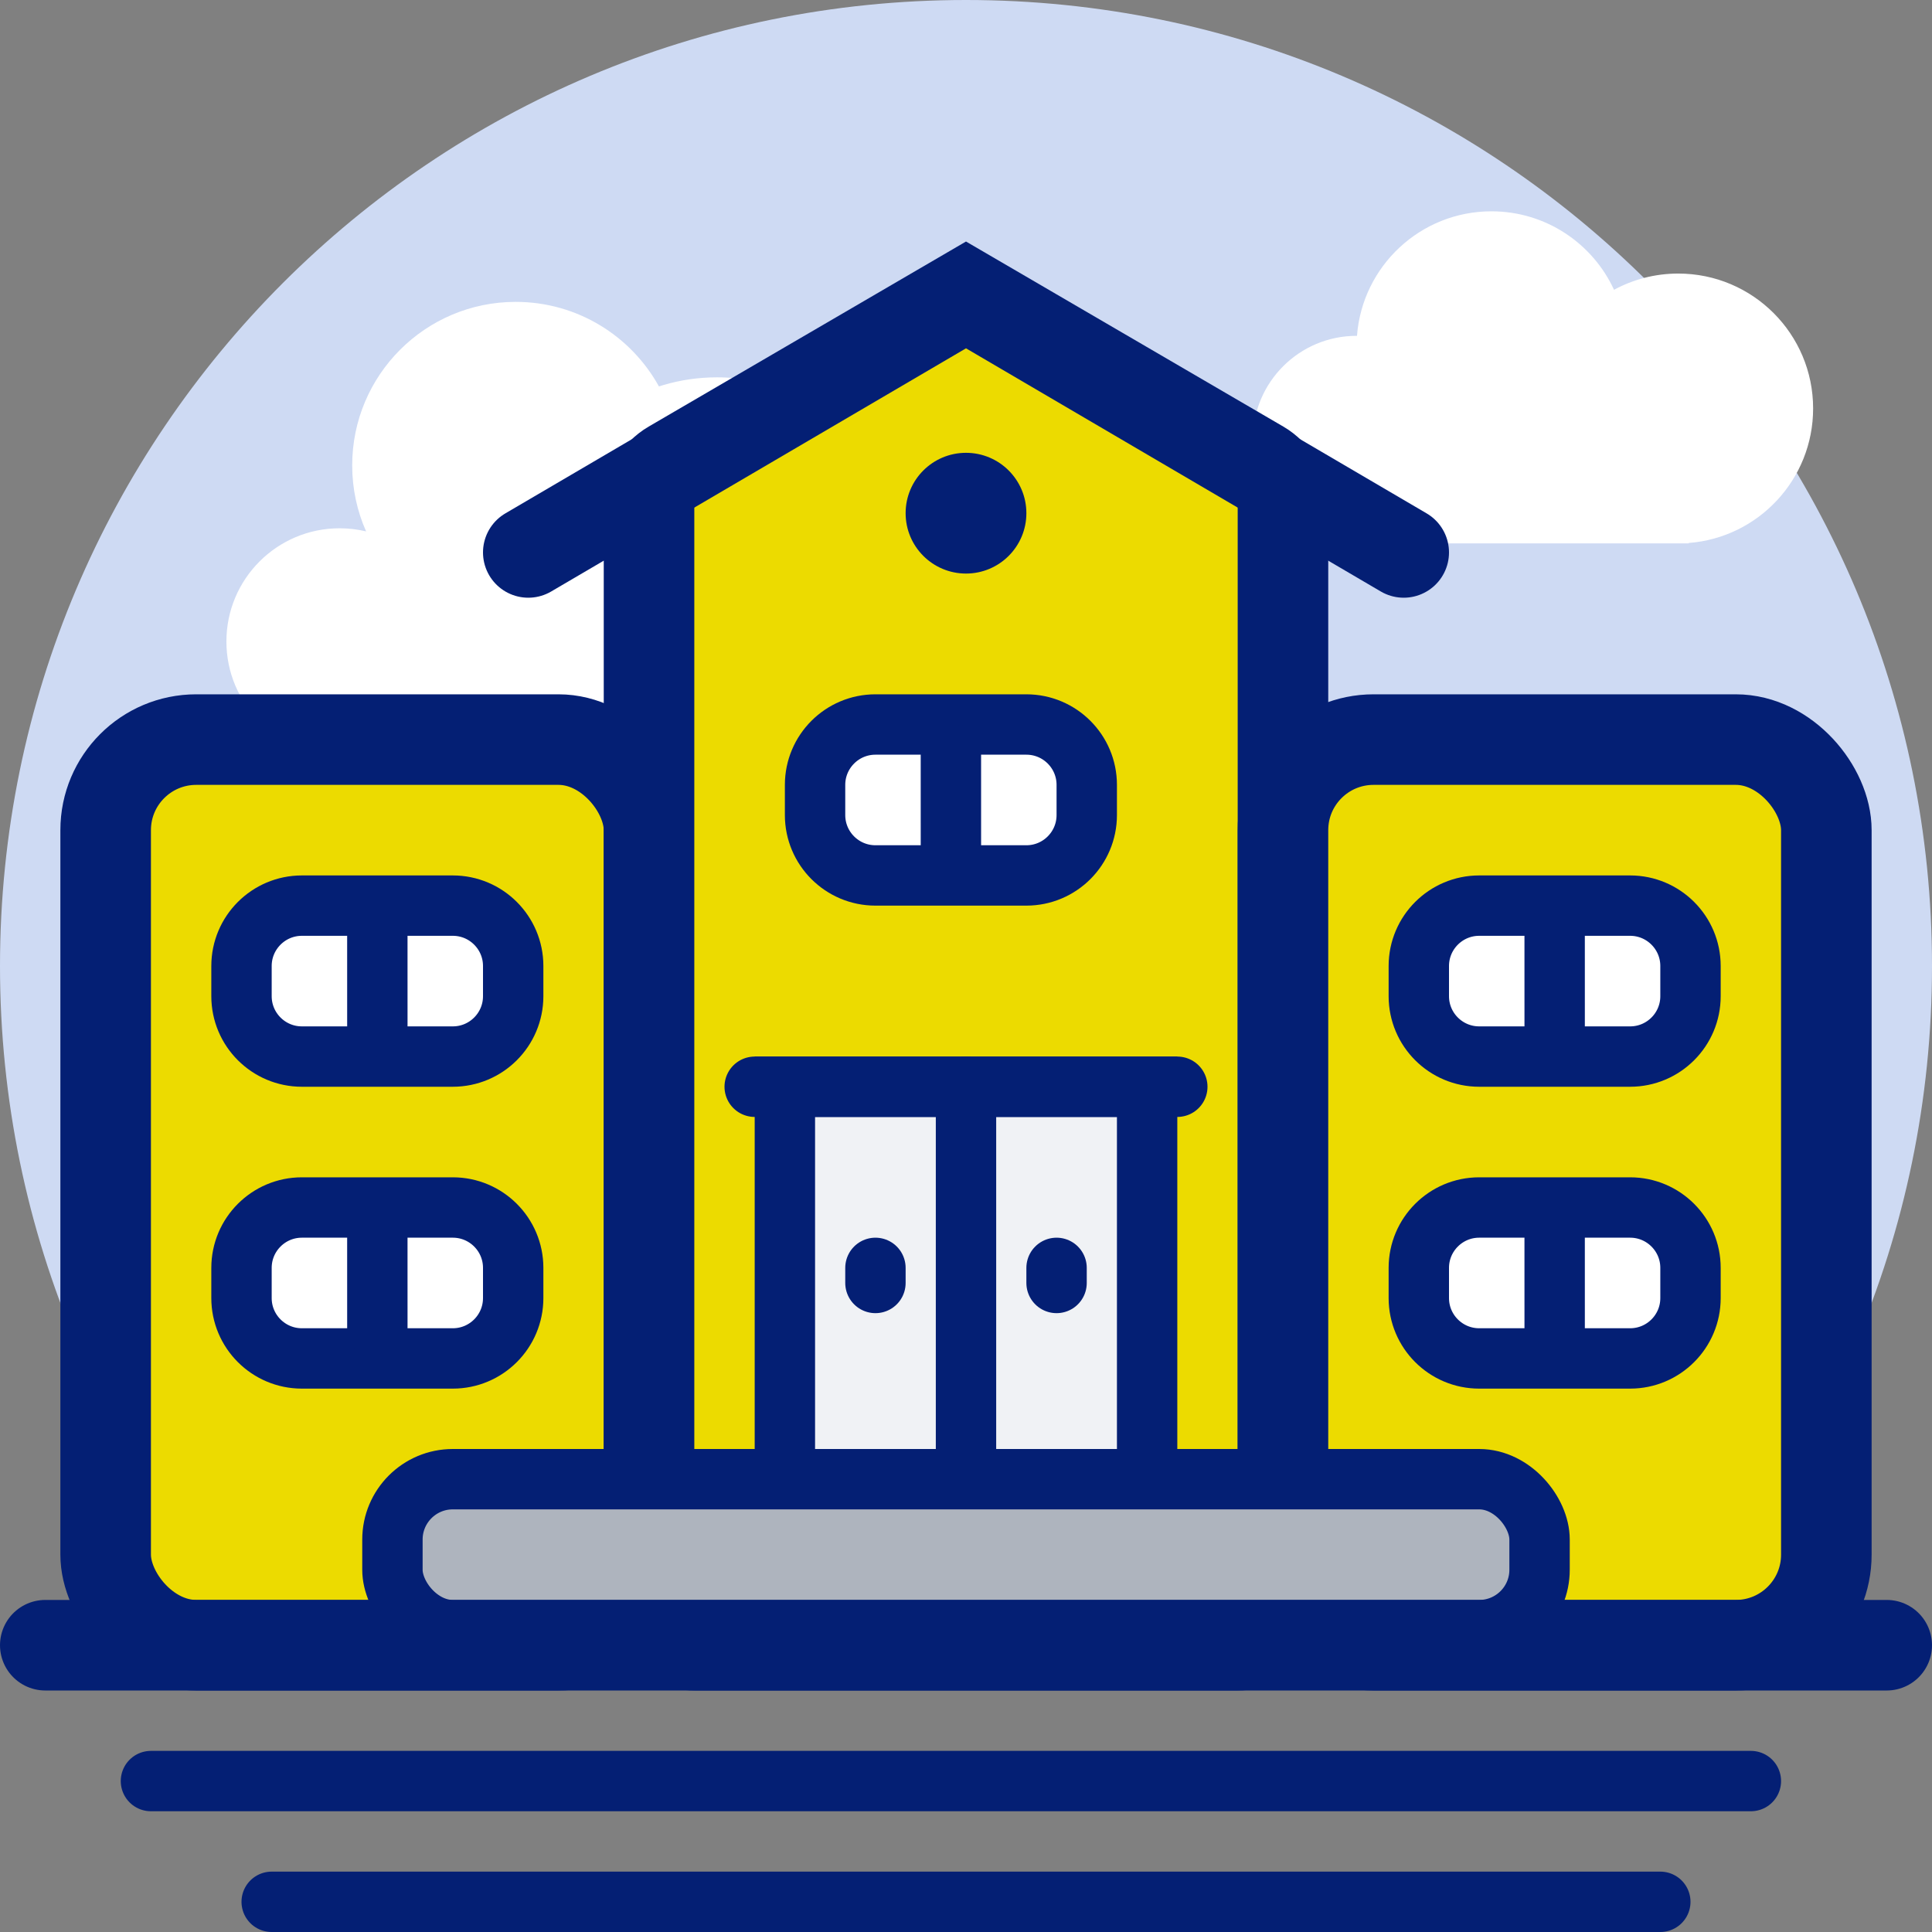 <?xml version="1.0" encoding="UTF-8"?>
<svg width="64px" height="64px" viewBox="0 0 64 64" version="1.1" xmlns="http://www.w3.org/2000/svg" xmlns:xlink="http://www.w3.org/1999/xlink">
    <rect x="0" y="0" width="64" height="64" fill="#808080" stroke="none"/>
    <title>sticker/school</title>
    <g id="sticker/school" stroke="none" stroke-width="1" fill="none" fill-rule="evenodd">
        <path d="M54.468,54.786 C60.352,48.983 64,40.917 64,32 C64,14.327 49.673,0 32,0 C14.327,0 0,14.327 0,32 C0,40.884 3.62,48.923 9.467,54.721 C14,55 48.5,54.5 54.468,54.786 Z" id="Oval" fill="#CEDAF3"></path>
        <path d="M44.938,18 C43.039,18 41.5,16.461 41.5,14.562 C41.5,12.664 43.039,11.125 44.938,11.125 C44.942,11.125 44.947,11.125 44.952,11.125 C45.126,8.818 47.054,7 49.406,7 C51.207,7 52.759,8.065 53.467,9.6 C54.098,9.257 54.823,9.062 55.594,9.062 C58.062,9.062 60.062,11.063 60.062,13.531 C60.062,15.883 58.245,17.811 55.938,17.987 L55.938,18 Z" id="Combined-Shape" fill="#FFFFFF"></path>
        <path d="M11.667,25 L11.667,24.977 C11.53,24.992 11.391,25 11.25,25 C9.179,25 7.5,23.321 7.5,21.25 C7.5,19.179 9.179,17.5 11.25,17.5 C11.552,17.5 11.846,17.536 12.128,17.603 C11.831,16.936 11.667,16.195 11.667,15.417 C11.667,12.425 14.092,10 17.083,10 C19.126,10 20.905,11.131 21.828,12.801 L21.983,12.753 C22.543,12.588 23.136,12.5 23.75,12.5 C27.202,12.5 30,15.298 30,18.75 C30,21.774 27.853,24.296 25,24.875 L25,25 L11.667,25 Z" id="Combined-Shape" fill="#FFFFFF"></path>
        <rect id="Rectangle" stroke="#041F74" stroke-width="3" fill="#ECDB00" x="3.5" y="24.5" width="18" height="30" rx="3"></rect>
        <path d="M32,9.737 L41.756,15.427 C42.217,15.696 42.5,16.19 42.5,16.723 L42.5,16.723 L42.5,53 C42.5,53.414 42.332,53.789 42.061,54.061 C41.789,54.332 41.414,54.5 41,54.5 L41,54.5 L23,54.5 C22.586,54.5 22.211,54.332 21.939,54.061 C21.668,53.789 21.5,53.414 21.5,53 L21.5,53 L21.5,16.723 C21.5,16.19 21.783,15.696 22.244,15.427 L22.244,15.427 L32,9.737 Z" id="Rectangle" stroke="#041F74" stroke-width="3" fill="#ECDB00"></path>
        <polyline id="Line" stroke="#041F74" stroke-width="3" stroke-linecap="round" points="17.5 18.3 32 9.8 46.5 18.3"></polyline>
        <circle id="Oval" fill="#041F74" cx="32" cy="17" r="2"></circle>
        <rect id="Rectangle" stroke="#041F74" stroke-width="2" fill="#F0F2F5" x="26" y="36" width="12" height="13"></rect>
        <line x1="25" y1="36" x2="39" y2="36" id="Line" stroke="#041F74" stroke-width="2" stroke-linecap="round"></line>
        <line x1="32" y1="36" x2="32" y2="49" id="Line" stroke="#041F74" stroke-width="2" stroke-linecap="round"></line>
        <line x1="29" y1="42" x2="29" y2="42.5" id="Line" stroke="#041F74" stroke-width="2" stroke-linecap="round"></line>
        <line x1="35" y1="42" x2="35" y2="42.5" id="Line" stroke="#041F74" stroke-width="2" stroke-linecap="round"></line>
        <g id="Window" transform="translate(7, 29)" stroke="#041F74" stroke-width="2">
            <path d="M8,1 C8.552,1 9.052,1.224 9.414,1.586 C9.776,1.948 10,2.448 10,3 L10,3 L10,4 C10,4.552 9.776,5.052 9.414,5.414 C9.052,5.776 8.552,6 8,6 L8,6 L3,6 C2.448,6 1.948,5.776 1.586,5.414 C1.224,5.052 1,4.552 1,4 L1,4 L1,3 C1,2.448 1.224,1.948 1.586,1.586 C1.948,1.224 2.448,1 3,1 L3,1 Z" id="Rectangle" fill="#FFFFFF"></path>
            <line x1="5.526" y1="2.001" x2="5.474" y2="5" id="Line" stroke-linecap="round" transform="translate(5.5, 3.5) rotate(-1) translate(-5.5, -3.5) "></line>
        </g>
        <g id="Window" transform="translate(26, 23)" stroke="#041F74" stroke-width="2">
            <path d="M8,1 C8.552,1 9.052,1.224 9.414,1.586 C9.776,1.948 10,2.448 10,3 L10,3 L10,4 C10,4.552 9.776,5.052 9.414,5.414 C9.052,5.776 8.552,6 8,6 L8,6 L3,6 C2.448,6 1.948,5.776 1.586,5.414 C1.224,5.052 1,4.552 1,4 L1,4 L1,3 C1,2.448 1.224,1.948 1.586,1.586 C1.948,1.224 2.448,1 3,1 L3,1 Z" id="Rectangle" fill="#FFFFFF"></path>
            <line x1="5.526" y1="2.001" x2="5.474" y2="5" id="Line" stroke-linecap="round" transform="translate(5.5, 3.5) rotate(-1) translate(-5.5, -3.5) "></line>
        </g>
        <g id="Window" transform="translate(7, 39)" stroke="#041F74" stroke-width="2">
            <path d="M8,1 C8.552,1 9.052,1.224 9.414,1.586 C9.776,1.948 10,2.448 10,3 L10,3 L10,4 C10,4.552 9.776,5.052 9.414,5.414 C9.052,5.776 8.552,6 8,6 L8,6 L3,6 C2.448,6 1.948,5.776 1.586,5.414 C1.224,5.052 1,4.552 1,4 L1,4 L1,3 C1,2.448 1.224,1.948 1.586,1.586 C1.948,1.224 2.448,1 3,1 L3,1 Z" id="Rectangle" fill="#FFFFFF"></path>
            <line x1="5.526" y1="2.001" x2="5.474" y2="5" id="Line" stroke-linecap="round" transform="translate(5.5, 3.5) rotate(-1) translate(-5.5, -3.5) "></line>
        </g>
        <rect id="Rectangle" stroke="#041F74" stroke-width="3" fill="#ECDB00" x="42.5" y="24.5" width="18" height="30" rx="3"></rect>
        <rect id="Rectangle" stroke="#041F74" stroke-width="2" fill="#AEB4BE" x="13" y="49" width="38" height="5" rx="2"></rect>
        <g id="Window" transform="translate(46, 29)" stroke="#041F74" stroke-width="2">
            <path d="M8,1 C8.552,1 9.052,1.224 9.414,1.586 C9.776,1.948 10,2.448 10,3 L10,3 L10,4 C10,4.552 9.776,5.052 9.414,5.414 C9.052,5.776 8.552,6 8,6 L8,6 L3,6 C2.448,6 1.948,5.776 1.586,5.414 C1.224,5.052 1,4.552 1,4 L1,4 L1,3 C1,2.448 1.224,1.948 1.586,1.586 C1.948,1.224 2.448,1 3,1 L3,1 Z" id="Rectangle" fill="#FFFFFF"></path>
            <line x1="5.526" y1="2.001" x2="5.474" y2="5" id="Line" stroke-linecap="round" transform="translate(5.5, 3.5) rotate(-1) translate(-5.5, -3.5) "></line>
        </g>
        <g id="Window" transform="translate(46, 39)" stroke="#041F74" stroke-width="2">
            <path d="M8,1 C8.552,1 9.052,1.224 9.414,1.586 C9.776,1.948 10,2.448 10,3 L10,3 L10,4 C10,4.552 9.776,5.052 9.414,5.414 C9.052,5.776 8.552,6 8,6 L8,6 L3,6 C2.448,6 1.948,5.776 1.586,5.414 C1.224,5.052 1,4.552 1,4 L1,4 L1,3 C1,2.448 1.224,1.948 1.586,1.586 C1.948,1.224 2.448,1 3,1 L3,1 Z" id="Rectangle" fill="#FFFFFF"></path>
            <line x1="5.526" y1="2.001" x2="5.474" y2="5" id="Line" stroke-linecap="round" transform="translate(5.5, 3.5) rotate(-1) translate(-5.5, -3.5) "></line>
        </g>
        <line x1="1.5" y1="54.5" x2="62.5" y2="54.5" id="Line" stroke="#041F74" stroke-width="3" stroke-linecap="round"></line>
        <line x1="9" y1="63" x2="55" y2="63" id="Line" stroke="#041F74" stroke-width="2" stroke-linecap="round"></line>
        <line x1="5" y1="59" x2="58" y2="59" id="Line" stroke="#041F74" stroke-width="2" stroke-linecap="round"></line>
    </g>
</svg>
